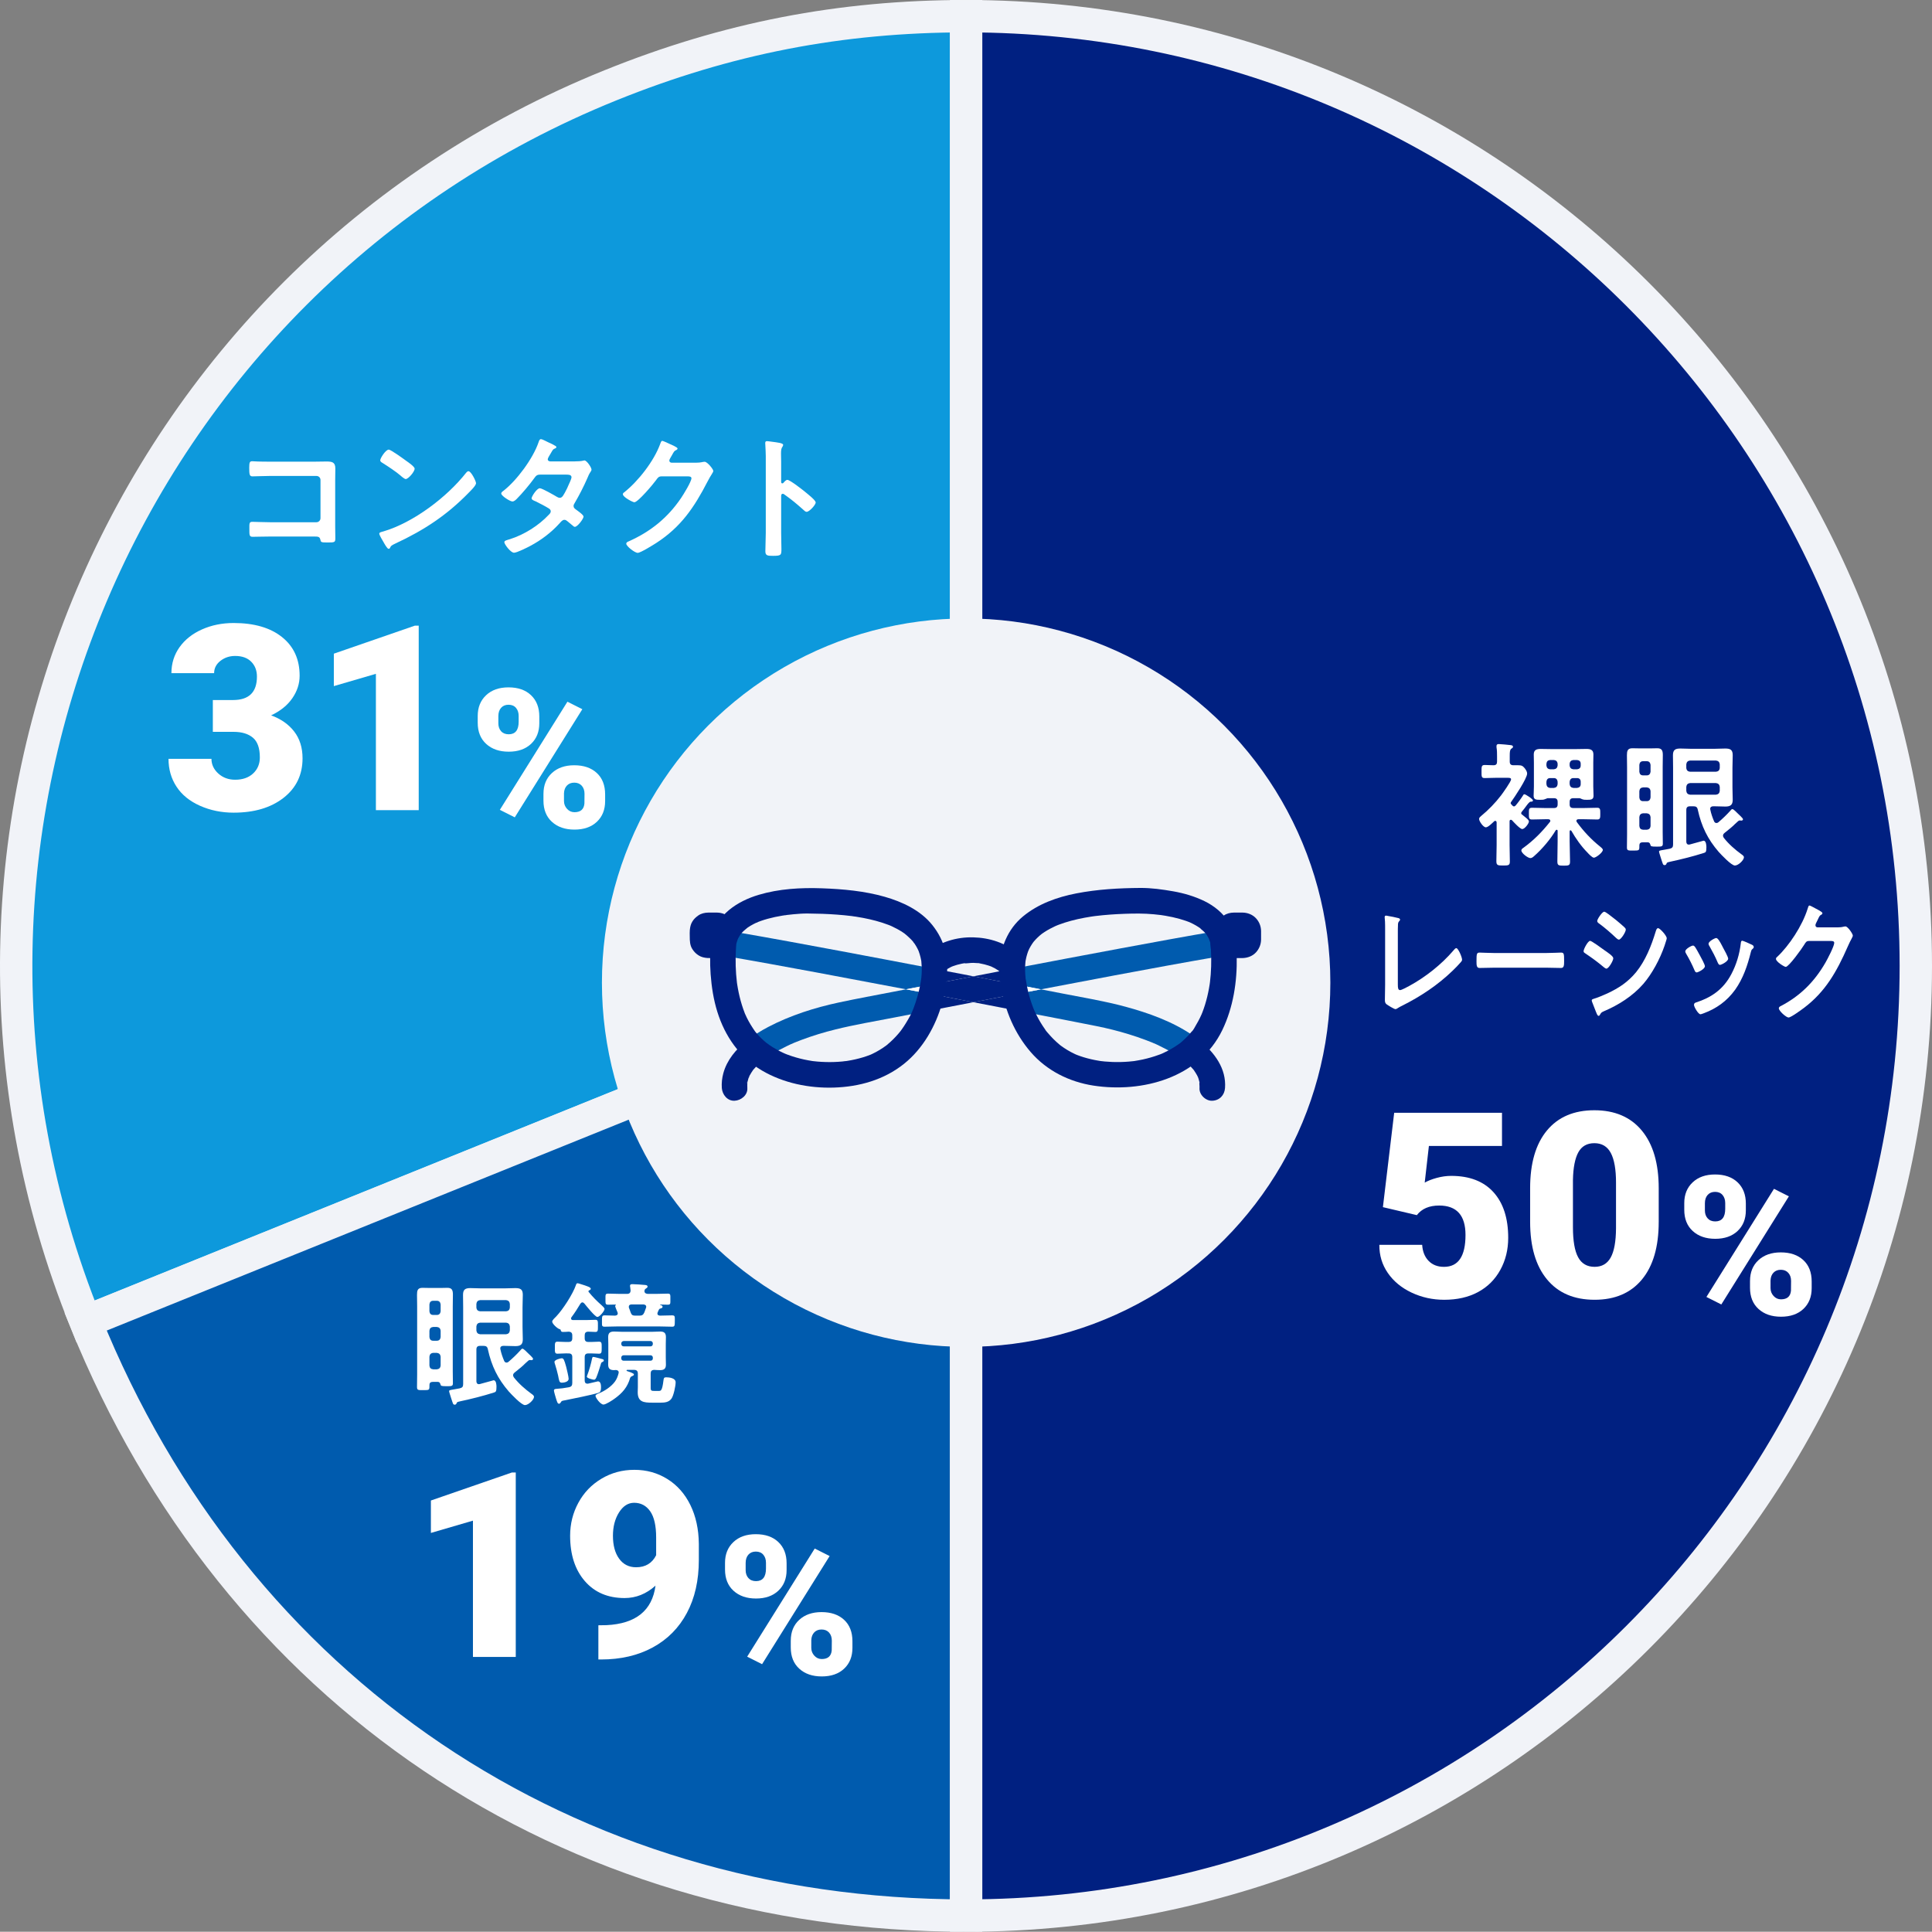 <?xml version="1.0" encoding="UTF-8"?><svg id="_レイヤー_2" xmlns="http://www.w3.org/2000/svg" viewBox="0 0 257.803 257.769"><rect x="0" y="0" width="257.803" height="257.769" fill="#808080" stroke="none"/><defs><style>.cls-1{fill:none;}.cls-2,.cls-3{fill:#005bae;}.cls-4,.cls-5{fill:#002081;}.cls-6{fill:#fff;}.cls-7{fill:#f1f3f8;}.cls-5,.cls-3,.cls-8{stroke:#f1f3f8;stroke-miterlimit:10;stroke-width:4.32px;}.cls-8{fill:#0d99dc;}</style></defs><g id="contents"><g><g><path class="cls-8" d="m128.918,128.885L11.421,176.356C-14.797,111.465,16.554,37.606,81.446,11.388c15.574-6.292,30.675-9.228,47.472-9.228v126.725Z"/><path class="cls-3" d="m128.918,128.885v126.725c-53.191,0-97.571-29.935-117.497-79.253l117.497-47.472Z"/><path class="cls-5" d="m128.918,128.885V2.16c69.988,0,126.725,56.736,126.725,126.725s-56.736,126.725-126.725,126.725h0v-126.725Z"/></g><circle class="cls-7" cx="128.92" cy="131.125" r="48.6"/><g><path class="cls-6" d="m201.598,109.389c-.125,0-.162.108-.162.216v3.169c0,.721.037,1.459.037,2.179,0,.522-.198.54-.9.54s-.9-.018-.9-.576c0-.72.035-1.422.035-2.143v-3.007c0-.126-.053-.233-.18-.233-.072,0-.107.018-.162.071-.234.216-.792.792-1.098.792-.342,0-.9-.81-.9-1.116,0-.18.145-.288.27-.396.99-.811,1.891-1.747,2.665-2.755.234-.307,1.333-1.854,1.333-2.125,0-.198-.181-.216-.451-.216h-1.584c-.54,0-1.116.036-1.494.036-.433,0-.414-.234-.414-.847,0-.666-.019-.9.432-.9.324,0,.811.036,1.17.036.343,0,.469-.162.469-.486v-.684c0-.414,0-.828-.072-1.225v-.18c0-.198.127-.252.307-.252.162,0,1.404.107,1.602.144.127.018.289.054.289.216,0,.126-.09.181-.234.271-.18.144-.198.432-.198.954v.756c0,.324.144.486.486.486h.647c.433,0,.595.072.865.396.144.198.324.45.324.702,0,.666-1.675,3.15-2.125,3.781-.036.054-.072.107-.072.162,0,.072.018.107.072.162.072.071.126.144.18.197.055.055.108.091.18.091.109,0,.162-.055.234-.126.252-.288.757-.973.955-1.297.054-.107.107-.198.216-.198.144,0,1.134.631,1.134.828,0,.181-.234.162-.306.162-.144,0-.378.288-.612.612-.162.217-.324.45-.504.648-.072.09-.145.162-.145.288,0,.072.019.108.072.144.126.108.252.198.36.289.396.323.594.485.594.666,0,.27-.558,1.008-.882,1.008-.307,0-1.135-.918-1.369-1.17-.054-.036-.09-.072-.162-.072Zm7.852-2.07c0,.359.144.504.504.504h1.387c.611,0,1.205-.036,1.8-.036.414,0,.396.271.396.774,0,.522.019.792-.396.792-.595,0-1.188-.036-1.8-.036h-.703c-.144,0-.288.055-.288.217,0,.071.036.107.072.18.9,1.225,1.891,2.286,3.079,3.241.107.09.378.288.378.45,0,.359-.919,1.044-1.188,1.044-.234,0-.702-.504-.864-.685-.828-.828-1.566-1.891-2.143-2.898-.036-.036-.071-.072-.126-.072-.072,0-.107.072-.107.145v1.314c0,.899.053,1.8.053,2.7,0,.522-.161.559-.846.559-.702,0-.846-.036-.846-.576,0-.883.035-1.783.035-2.683v-1.387c0-.072-.035-.145-.125-.145-.055,0-.091.036-.127.072-.702,1.188-1.818,2.503-2.862,3.421-.145.126-.306.288-.522.288-.324,0-1.206-.648-1.206-1.026,0-.162.161-.27.271-.342,1.386-1.009,2.466-2.106,3.528-3.439.036-.054.072-.09.072-.161,0-.162-.144-.217-.288-.217h-.396c-.594,0-1.188.036-1.782.036-.414,0-.396-.252-.396-.792,0-.559-.018-.774.415-.774.594,0,1.17.036,1.764.036h1.152c.36,0,.504-.145.504-.504v-.307c0-.342-.144-.504-.504-.504h-.846c-.072.018-.234.09-.324.126-.198.09-.414.09-.631.09-.539,0-.9,0-.9-.54,0-.324.037-.828.037-1.242v-3.169c0-.378-.019-.738-.019-1.099,0-.63.396-.738.937-.738.414,0,.828.019,1.26.019h3.565c.433,0,.847-.019,1.261-.019.54,0,.936.108.936.738,0,.36-.018.721-.018,1.099v3.169c0,.414.036.846.036,1.242,0,.54-.378.54-.9.54-.234,0-.414,0-.648-.09-.071-.036-.216-.108-.306-.126h-.828c-.36,0-.504.145-.504.504v.307Zm-1.604-5.402c-.035-.323-.197-.468-.504-.504h-.486c-.324.036-.468.181-.504.504v.234c.036.307.18.469.504.504h.486c.307-.035.469-.197.504-.504v-.234Zm0,2.396c-.035-.307-.197-.486-.504-.486h-.486c-.324,0-.468.18-.504.486v.323c.036.307.18.469.504.505h.486c.307-.036.469-.198.504-.505v-.323Zm2.594-1.657c.306-.035.485-.197.485-.504v-.234c0-.323-.18-.468-.485-.504h-.486c-.307.036-.469.181-.504.504v.234c.035.307.197.469.504.504h.486Zm-.99,1.98c.035.307.197.469.504.505h.486c.306-.036.485-.198.485-.505v-.323c0-.307-.18-.486-.485-.486h-.486c-.307,0-.469.18-.504.486v.323Z"/><path class="cls-6" d="m219.868,112.396h-.63c-.505,0-.486.252-.486.666,0,.45-.127.433-.847.433-.595,0-.81.036-.81-.396,0-.576.018-1.152.018-1.729v-9.057c0-.504-.018-1.026-.018-1.53,0-.559.071-.937.72-.937.36,0,.738.019,1.099.019h1.26c.324,0,.648-.019.973-.019.594,0,.738.288.738.9,0,.522-.018,1.044-.018,1.566v8.696c0,.522.018,1.062.018,1.585,0,.396-.217.378-.847.378-.647,0-.774-.018-.81-.252-.09-.271-.181-.306-.36-.324Zm.378-10.335c-.036-.307-.198-.486-.504-.486h-.486c-.324,0-.469.18-.504.486v.918c.035.307.18.486.504.486h.486c.306,0,.468-.18.504-.486v-.918Zm0,3.511c-.036-.324-.198-.468-.504-.504h-.486c-.324.036-.469.18-.504.504v.847c.035.306.18.486.504.486h.486c.306,0,.468-.181.504-.486v-.847Zm0,3.457c-.036-.306-.198-.468-.504-.504h-.486c-.324.036-.469.198-.504.504v1.188c.035.324.18.469.504.504h.486c.306-.035.468-.18.504-.504v-1.188Zm4.771,3.259c0,.234.09.414.342.414.055,0,.09-.018.127-.018.233-.054,1.8-.504,1.836-.504.342,0,.378.63.378.864,0,.63-.09.702-.342.774-1.477.468-2.989.846-4.501,1.17-.396.09-.433.108-.486.271-.036.107-.127.18-.234.18-.252,0-.234-.126-.486-.864-.036-.126-.27-.828-.27-.918,0-.162.072-.162.72-.271.181-.036.414-.072.685-.126.359-.09.468-.216.468-.576v-10.227c0-.559-.019-1.117-.019-1.675,0-.721.307-.9.99-.9.469,0,.938.036,1.405.036h3.133c.486,0,.972-.036,1.458-.036.666,0,.99.162.99.882,0,.559-.035,1.117-.035,1.675v2.629c0,.559.035,1.099.035,1.656,0,.702-.324.9-.99.9-.486,0-.99-.036-1.494-.036h-.107c-.217,0-.414.09-.414.343,0,.035.018.09.018.126.107.521.288,1.044.504,1.548.055.108.145.216.307.216.107,0,.18-.035.252-.09.576-.486,1.116-1.008,1.62-1.566.072-.09.144-.198.271-.198.144,0,.558.433.684.559.145.144.721.648.721.792,0,.108-.108.181-.198.181-.072,0-.144-.019-.216-.019-.127,0-.198.055-.271.126-.828.721-.233.307-1.765,1.53-.107.091-.216.198-.216.36,0,.126.054.216.108.307.666.846,1.494,1.566,2.358,2.196.126.09.324.216.324.396,0,.378-.738,1.098-1.206,1.098s-1.801-1.422-2.161-1.818c-1.477-1.71-2.305-3.421-2.791-5.636-.071-.342-.233-.45-.576-.45h-.45c-.359,0-.504.145-.504.504v4.195Zm.504-10.803c-.306.036-.468.198-.504.504v.486c.036.324.198.468.504.504h3.457c.307-.036.469-.18.504-.504v-.486c-.035-.306-.197-.468-.504-.504h-3.457Zm-.504,4.051c.036.307.198.469.504.505h3.457c.307-.036.469-.198.504-.505v-.54c-.035-.306-.197-.468-.504-.504h-3.457c-.306.036-.468.198-.504.504v.54Z"/><path class="cls-6" d="m186.526,131.379c0,.45.031.738.307.738.184,0,.887-.378,1.254-.576,2.082-1.135,4.256-2.827,5.877-4.735.092-.108.23-.288.367-.288.246,0,.766,1.188.766,1.549,0,.126-.092.233-.168.323-.337.396-.704.757-1.071,1.117-2.021,1.962-4.331,3.475-6.734,4.681-.184.09-.367.181-.536.288-.106.072-.26.181-.382.181-.184,0-1.025-.522-1.209-.666-.184-.162-.199-.324-.199-.631,0-.612.03-1.278.03-1.944v-7.328c0-.396,0-.792-.015-1.099-.016-.126-.046-.504-.046-.594,0-.108.046-.217.168-.217.062,0,.229.036.321.055.245.036,1.011.18,1.239.252.139.036.322.054.322.234,0,.107-.076.162-.139.233-.137.145-.137.36-.137.559-.016.27-.016.558-.016.846v7.022Z"/><path class="cls-6" d="m206.387,127.166c.704,0,1.699-.055,1.898-.055.412,0,.428.145.428,1.135,0,.576-.016.918-.413.918-.644,0-1.286-.036-1.913-.036h-7.04c-.628,0-1.271.036-1.913.036-.398,0-.413-.342-.413-.9,0-1.008.03-1.152.429-1.152.199,0,1.254.055,1.897.055h7.04Z"/><path class="cls-6" d="m212.183,125.545c.199,0,1.638,1.045,1.897,1.242.414.289,1.194.793,1.194,1.081,0,.324-.612,1.386-.919,1.386-.106,0-.26-.126-.352-.197-.857-.721-1.53-1.207-2.434-1.819-.107-.071-.26-.144-.26-.306,0-.288.582-1.387.872-1.387Zm.505,7.725c.414-.108,1.393-.522,1.821-.721,1.485-.702,2.694-1.476,3.812-2.826,1.239-1.53,2.02-3.476,2.617-5.438.061-.181.122-.433.32-.433.23,0,1.148.99,1.148,1.351,0,.126-.123.45-.199.702-.03.126-.076.216-.092.288-.611,1.782-1.652,3.728-2.831,5.096-1.423,1.639-3.367,2.845-5.234,3.637-.367.162-.397.198-.581.522-.031.054-.092.108-.153.108-.169,0-.291-.396-.383-.612-.169-.433-.337-.864-.505-1.297-.016-.036-.031-.107-.031-.162,0-.144.199-.18.291-.216Zm2.939-10.516c.32.271.871.721,1.146.991.092.09.169.18.169.306,0,.324-.643,1.332-.918,1.332-.122,0-.291-.144-.383-.233-.72-.685-1.47-1.333-2.25-1.909-.106-.071-.26-.18-.26-.342,0-.252.657-1.242.934-1.242.184,0,.918.594,1.331.918.107.072.184.145.23.18Z"/><path class="cls-6" d="m226.168,126.338c.168.233.52.882.673,1.17.138.252.658,1.188.658,1.423,0,.378-.919.828-1.103.828-.152,0-.229-.162-.29-.307-.321-.756-.688-1.477-1.103-2.179-.045-.09-.122-.197-.122-.324,0-.323.827-.773,1.025-.773.122,0,.184.071.261.162Zm7.575-.288c.122.054.275.144.275.323,0,.127-.106.198-.184.271-.122.108-.138.162-.198.378-.46,1.854-1.041,3.547-2.098,5.042-1.117,1.548-2.525,2.521-4.162,3.133-.107.036-.367.144-.475.144-.291,0-.857-.99-.857-1.242,0-.198.092-.27.245-.324,1.974-.63,3.643-1.692,4.744-3.799.658-1.242,1.087-2.646,1.255-4.087.016-.162.031-.36.199-.36.138,0,1.071.432,1.255.522Zm-3.826.396c.138.252.688,1.242.688,1.477,0,.36-.887.828-1.102.828-.152,0-.245-.198-.307-.342-.32-.756-.673-1.423-1.07-2.125-.062-.09-.139-.216-.139-.359,0-.307.827-.757,1.025-.757.215,0,.506.504.766,1.009l.138.27Z"/><path class="cls-6" d="m245.233,123.745c.275,0,.506-.019.857-.108.046,0,.107-.018.168-.018.307,0,.98.99.98,1.224,0,.09-.062.216-.184.45-.123.216-.276.522-.475.973-1.5,3.421-3,6.05-5.816,8.192-.336.252-1.775,1.314-2.097,1.314-.337,0-1.301-.883-1.301-1.225,0-.18.184-.271.306-.324,2.465-1.296,4.393-3.133,5.908-5.762.26-.45,1.178-2.196,1.178-2.646,0-.234-.244-.252-.459-.252h-2.908c-.352,0-.443.18-.643.504-.291.486-2.051,2.953-2.463,2.953-.185,0-1.302-.685-1.302-1.062,0-.126.062-.198.138-.252,1.607-1.495,3.383-4.178,4.086-6.446.062-.18.107-.432.246-.432.076,0,.489.216.811.396.138.091.918.433.918.631,0,.09-.076.162-.137.197-.215.091-.261.181-.521.738-.061.145-.275.505-.275.648,0,.198.107.288.261.307h2.724Z"/></g><g><path class="cls-6" d="m184.533,161.078l1.505-12.59h14.386v4.43h-9.754l-.559,4.889c.406-.237.938-.447,1.598-.628s1.305-.272,1.936-.272c2.446,0,4.325.725,5.639,2.173,1.312,1.448,1.969,3.479,1.969,6.095,0,1.578-.352,3.006-1.057,4.285-.704,1.279-1.693,2.263-2.967,2.95s-2.778,1.03-4.514,1.03c-1.544,0-2.992-.317-4.345-.953-1.352-.637-2.411-1.51-3.178-2.619s-1.144-2.361-1.133-3.758h5.714c.057.9.344,1.613.862,2.143s1.2.793,2.046.793c1.916,0,2.874-1.417,2.874-4.252,0-2.619-1.173-3.93-3.517-3.93-1.33,0-2.322.427-2.976,1.281l-4.53-1.066Z"/><path class="cls-6" d="m221.336,163.043c0,3.325-.747,5.889-2.24,7.692s-3.598,2.704-6.313,2.704c-2.739,0-4.858-.906-6.356-2.721-1.499-1.814-2.249-4.373-2.249-7.676v-4.496c0-3.324.747-5.889,2.24-7.691,1.493-1.804,3.604-2.705,6.331-2.705s4.841.907,6.34,2.721c1.498,1.815,2.248,4.379,2.248,7.692v4.479Zm-5.697-5.223c0-1.77-.23-3.092-.693-3.965-.462-.873-1.194-1.311-2.197-1.311-.98,0-1.693.406-2.139,1.218s-.685,2.04-.719,3.685v6.289c0,1.838.231,3.182.693,4.032s1.194,1.276,2.198,1.276c.969,0,1.685-.414,2.146-1.242s.699-2.127.71-3.896v-6.086Z"/></g><path class="cls-6" d="m224.746,160.537c0-1.141.372-2.062,1.116-2.764.744-.702,1.741-1.053,2.992-1.053,1.268,0,2.27.349,3.005,1.046s1.104,1.642,1.104,2.833v.914c0,1.141-.368,2.059-1.104,2.751s-1.729,1.04-2.979,1.04c-1.242,0-2.242-.345-2.999-1.033-.756-.689-1.135-1.634-1.135-2.834v-.9Zm2.752.973c0,.438.122.792.367,1.064.245.273.584.41,1.015.41.888,0,1.331-.562,1.331-1.688v-.756c0-.437-.118-.796-.354-1.077-.237-.281-.571-.422-1.002-.422-.414,0-.744.137-.989.409s-.367.645-.367,1.115v.944Zm2.193,12.556l-1.99-1.002,9.015-14.429,1.99,1.002-9.015,14.429Zm3.829-3.145c0-1.149.374-2.071,1.122-2.765.748-.692,1.743-1.039,2.985-1.039,1.26,0,2.262.342,3.005,1.027.744.685,1.116,1.64,1.116,2.865v.887c0,1.15-.368,2.072-1.104,2.765-.735.693-1.732,1.04-2.992,1.04-1.242,0-2.242-.345-2.998-1.033-.757-.689-1.135-1.634-1.135-2.834v-.913Zm2.738.974c0,.395.136.74.406,1.039.271.298.6.447.988.447.82,0,1.264-.387,1.332-1.159l.013-1.298c0-.445-.123-.804-.368-1.076-.245-.273-.579-.41-1.002-.41-.405,0-.73.128-.976.385-.245.256-.377.602-.394,1.039v1.033Z"/><g><path class="cls-6" d="m58.418,184.396h-.63c-.504,0-.486.252-.486.666,0,.45-.126.433-.847.433-.594,0-.81.036-.81-.396,0-.576.019-1.152.019-1.729v-9.057c0-.504-.019-1.026-.019-1.53,0-.559.071-.937.72-.937.36,0,.738.019,1.099.019h1.261c.324,0,.648-.019.973-.019.594,0,.738.288.738.9,0,.522-.019,1.044-.019,1.566v8.696c0,.522.019,1.062.019,1.585,0,.396-.217.378-.847.378-.648,0-.774-.018-.811-.252-.09-.271-.181-.306-.36-.324Zm.379-10.335c-.037-.307-.199-.486-.505-.486h-.485c-.324,0-.469.18-.505.486v.918c.036.307.181.486.505.486h.485c.306,0,.468-.18.505-.486v-.918Zm0,3.511c-.037-.324-.199-.468-.505-.504h-.485c-.324.036-.469.18-.505.504v.847c.036.306.181.486.505.486h.485c.306,0,.468-.181.505-.486v-.847Zm0,3.457c-.037-.306-.199-.468-.505-.504h-.485c-.324.036-.469.198-.505.504v1.188c.036.324.181.469.505.504h.485c.306-.035.468-.18.505-.504v-1.188Zm4.771,3.259c0,.234.09.414.342.414.054,0,.09-.018.126-.018.233-.054,1.8-.504,1.837-.504.342,0,.377.63.377.864,0,.63-.09.702-.342.774-1.477.468-2.988.846-4.501,1.17-.396.09-.433.108-.486.271-.036.107-.126.18-.233.18-.252,0-.234-.126-.486-.864-.036-.126-.271-.828-.271-.918,0-.162.072-.162.72-.271.181-.036.414-.072.685-.126.36-.09.468-.216.468-.576v-10.227c0-.559-.018-1.117-.018-1.675,0-.721.307-.9.99-.9.469,0,.937.036,1.404.036h3.133c.486,0,.973-.036,1.459-.036.666,0,.99.162.99.882,0,.559-.036,1.117-.036,1.675v2.629c0,.559.036,1.099.036,1.656,0,.702-.324.9-.99.9-.486,0-.99-.036-1.494-.036h-.108c-.216,0-.414.09-.414.343,0,.035.019.09.019.126.107.521.287,1.044.504,1.548.054.108.144.216.306.216.108,0,.181-.035.252-.09.576-.486,1.116-1.008,1.62-1.566.072-.09.145-.198.271-.198.144,0,.558.433.685.559.144.144.72.648.72.792,0,.108-.108.181-.198.181-.072,0-.144-.019-.216-.019-.126,0-.198.055-.271.126-.828.721-.233.307-1.764,1.53-.108.091-.217.198-.217.36,0,.126.055.216.108.307.666.846,1.495,1.566,2.358,2.196.127.09.324.216.324.396,0,.378-.738,1.098-1.206,1.098s-1.801-1.422-2.161-1.818c-1.477-1.71-2.305-3.421-2.791-5.636-.071-.342-.233-.45-.576-.45h-.449c-.36,0-.504.145-.504.504v4.195Zm.504-10.803c-.307.036-.469.198-.504.504v.486c.035.324.197.468.504.504h3.457c.306-.036.468-.18.504-.504v-.486c-.036-.306-.198-.468-.504-.504h-3.457Zm-.504,4.051c.035.307.197.469.504.505h3.457c.306-.036.468-.198.504-.505v-.54c-.036-.306-.198-.468-.504-.504h-3.457c-.307.036-.469.198-.504.504v.54Z"/><path class="cls-6" d="m78.021,178.562c0,.36.144.505.504.505.486.018.99-.036,1.404-.036.378,0,.36.216.36.81s0,.793-.36.793c-.468,0-.937-.055-1.404-.036-.36,0-.504.144-.504.504v3.115c0,.233.09.414.342.414h.108c.162-.036,1.278-.307,1.314-.307.378,0,.414.505.414.774,0,.576-.145.702-.396.774-.792.252-3.475.792-4.375.973-.504.09-.486.09-.612.306-.072.09-.126.162-.216.162-.198,0-.252-.216-.414-.721-.055-.162-.271-.918-.271-1.044,0-.18.144-.198.271-.216.576-.036,1.152-.108,1.71-.216.36-.072.468-.234.468-.576v-3.439c0-.36-.144-.504-.504-.504-.486-.019-.99.036-1.477.036-.359,0-.342-.217-.342-.793s-.018-.81.342-.81c.414,0,.955.054,1.477.036.36,0,.504-.145.504-.505v-.359c0-.343-.144-.486-.485-.505-.253.019-.505.036-.757.036-.197,0-.27-.072-.306-.252-.019-.09-.072-.108-.162-.126-.288-.09-.972-.702-.972-1.008,0-.181.396-.541.558-.703.882-.936,2.179-2.935,2.61-4.159.037-.126.072-.252.234-.252.09,0,.811.252.955.288.071.019.125.055.197.072.307.108.594.216.594.378,0,.126-.125.181-.215.216-.037.019-.091.055-.091.108,0,.036,0,.054.019.09.558.685,1.08,1.207,1.729,1.783.125.126.396.342.396.504,0,.252-.647,1.062-.954,1.062s-1.494-1.495-1.729-1.783c-.09-.09-.162-.162-.27-.162-.127,0-.199.091-.271.181-.414.684-.702,1.152-1.188,1.801-.036.054-.055.09-.055.161,0,.162.127.217.253.217h1.729c.45,0,.899-.036,1.261-.036.359,0,.342.198.342.811,0,.594.018.81-.342.81-.324,0-.648-.036-.973-.036-.342.019-.45.181-.45.505v.359Zm-3.043,5.942c-.36,0-.36-.234-.505-.955-.107-.468-.252-1.008-.396-1.458-.036-.09-.09-.271-.09-.36,0-.288.81-.486.972-.486.234,0,.324.162.595,1.152.071.307.324,1.314.324,1.585,0,.45-.702.522-.9.522Zm5.366-2.737c-.109.036-.145.145-.162.234-.145.486-.414,1.351-.613,1.818-.071.126-.125.288-.306.288-.108,0-.954-.18-.954-.414,0-.054.054-.18.072-.234.234-.594.486-1.494.611-2.124.019-.091.037-.271.181-.271s.972.234,1.188.288c.09.019.216.072.216.181,0,.126-.144.18-.233.233Zm1.584,1.062c-.522,0-.774-.198-.774-.738,0-.324.019-.63.019-.937v-1.8c0-.307-.019-.631-.019-.937,0-.559.252-.738.792-.738.379,0,.756.036,1.152.036h3.836c.377,0,.756-.036,1.152-.036.521,0,.773.18.773.738,0,.306-.018.63-.018.937v1.8c0,.307.018.631.018.955,0,.54-.27.72-.773.72-.271,0-.541-.018-.793-.036-.342.019-.468.162-.468.504v1.927c0,.36.144.378.468.378h.576c.307,0,.486.055.666-1.422.036-.288.072-.396.36-.396.433,0,1.261.108,1.261.666,0,.505-.271,1.765-.541,2.161-.342.504-.918.558-1.458.558h-1.17c-1.081,0-1.891-.09-1.891-1.386,0-.216.018-.45.018-.666v-1.819c0-.359-.161-.504-.504-.504h-.9c-.09,0-.108.054-.108.072,0,.036.019.054.072.09.162.054.918.271.918.45,0,.144-.18.198-.306.252-.09.036-.162.108-.198.198-.359,1.261-1.044,2.034-2.07,2.772-.288.217-1.17.793-1.494.793-.396,0-1.062-.9-1.062-1.171,0-.162.307-.27.486-.342.756-.307,1.62-.883,2.106-1.549.252-.342.378-.702.485-1.098,0-.036.019-.072.019-.127,0-.233-.18-.306-.378-.323-.09,0-.18.018-.252.018Zm-.774-8.732c-.378,0-.36-.145-.36-.721,0-.612-.035-.756.36-.756.54,0,1.08.036,1.62.036h.865c.342,0,.504-.126.504-.486l-.055-.45c-.018-.036-.018-.108-.018-.144,0-.217.197-.217.359-.217.343,0,1.314.072,1.676.108.144.018.306.054.306.216,0,.126-.108.181-.234.271-.126.071-.144.144-.181.27v.072c0,.271.253.36.486.36h.99c.541,0,1.081-.036,1.639-.036.379,0,.342.162.342.756,0,.576.037.721-.359.721-.342,0-.594-.019-.937-.019-.018,0-.09,0-.09.019,0,.018.019.036.09.054.126.036.253.09.253.216,0,.145-.091.181-.217.217s-.198.054-.252.144c-.072.126-.126.252-.18.396-.019.036-.037.09-.037.144,0,.271.253.271.343.288.522,0,1.062-.036,1.603-.036.396,0,.378.126.378.667,0,.756-.019.846-.378.846-.576,0-1.17-.036-1.746-.036h-5.492c-.576,0-1.152.036-1.746.036-.36,0-.36-.144-.36-.468,0-.919-.036-1.045.378-1.045.45,0,.918.036,1.369.036.18-.018.359-.072.359-.306,0-.054-.018-.09-.036-.145-.054-.126-.306-.72-.306-.81,0-.055.018-.108.072-.145,0,0,.018-.018.018-.036,0-.036-.036-.036-.055-.036-.287,0-.684.019-.972.019Zm2.089,4.843c-.198.019-.342.127-.342.343v.036c0,.216.144.342.342.342h3.529c.216,0,.342-.126.342-.342v-.036c0-.216-.126-.343-.342-.343h-3.529Zm-.342,2.341c.018.181.125.271.287.288h3.638c.18-.018.271-.107.288-.288v-.144c-.018-.162-.108-.271-.288-.288h-3.638c-.162.018-.27.126-.287.288v.144Zm3.295-6.752c.018-.054.035-.09.035-.144,0-.234-.18-.307-.378-.324h-1.603c-.197.018-.342.09-.342.306,0,.055,0,.091.018.145.09.198.145.396.217.594.125.343.252.45.611.45h.559c.342,0,.522-.09.666-.432.055-.162.162-.433.217-.595Z"/></g><g><path class="cls-6" d="m68.823,221.102h-5.714v-18.189l-5.612,1.64v-4.327l10.802-3.736h.524v24.613Z"/><path class="cls-6" d="m87.47,211.584c-1.229,1.105-2.604,1.657-4.125,1.657-2.231,0-4.001-.755-5.308-2.265-1.308-1.511-1.961-3.527-1.961-6.053,0-1.578.365-3.043,1.099-4.396.732-1.353,1.761-2.423,3.085-3.212s2.786-1.184,4.387-1.184c1.623,0,3.091.409,4.404,1.227,1.312.816,2.335,1.972,3.068,3.465.732,1.494,1.109,3.215,1.132,5.164v2.182c0,2.716-.532,5.071-1.597,7.066-1.065,1.994-2.584,3.527-4.557,4.598-1.972,1.07-4.271,1.605-6.897,1.605h-.354v-4.563l1.082-.017c3.922-.191,6.103-1.95,6.542-5.275Zm-2.586-2.451c1.239,0,2.13-.535,2.671-1.605v-2.367c0-1.577-.266-2.744-.795-3.499-.53-.755-1.245-1.133-2.146-1.133-.801,0-1.471.429-2.012,1.285s-.812,1.894-.812,3.11c0,1.285.275,2.308.828,3.068.552.761,1.307,1.141,2.266,1.141Z"/></g><path class="cls-6" d="m96.746,208.537c0-1.141.372-2.062,1.116-2.764.744-.702,1.741-1.053,2.992-1.053,1.268,0,2.27.349,3.005,1.046s1.104,1.642,1.104,2.833v.914c0,1.141-.368,2.059-1.104,2.751s-1.729,1.04-2.979,1.04c-1.242,0-2.242-.345-2.999-1.033-.756-.689-1.135-1.634-1.135-2.834v-.9Zm2.752.973c0,.438.122.792.367,1.064.245.273.584.41,1.015.41.888,0,1.331-.562,1.331-1.688v-.756c0-.437-.118-.796-.354-1.077-.237-.281-.571-.422-1.002-.422-.414,0-.744.137-.989.409s-.367.645-.367,1.115v.944Zm2.193,12.556l-1.99-1.002,9.015-14.429,1.99,1.002-9.015,14.429Zm3.829-3.145c0-1.149.374-2.071,1.122-2.765.748-.692,1.743-1.039,2.985-1.039,1.26,0,2.262.342,3.005,1.027.744.685,1.116,1.64,1.116,2.865v.887c0,1.15-.368,2.072-1.104,2.765-.735.693-1.732,1.04-2.992,1.04-1.242,0-2.242-.345-2.998-1.033-.757-.689-1.135-1.634-1.135-2.834v-.913Zm2.738.974c0,.395.136.74.406,1.039.271.298.6.447.988.447.82,0,1.264-.387,1.332-1.159l.013-1.298c0-.445-.123-.804-.368-1.076-.245-.273-.579-.41-1.002-.41-.405,0-.73.128-.976.385-.245.256-.377.602-.394,1.039v1.033Z"/><g><path class="cls-6" d="m42.171,61.601c.468,0,.919-.018,1.386-.018.721,0,1.189.071,1.189.918,0,.54-.019,1.08-.019,1.62v6.068c0,.54.019,1.098.019,1.639,0,.558-.108.558-1.08.558-.829,0-.847-.036-.919-.378-.09-.414-.324-.414-.864-.414h-5.852c-.793,0-1.854.036-2.322.036-.451,0-.433-.252-.433-1.045,0-.72-.036-.954.396-.954s1.477.055,2.342.055h6.211c.307,0,.541-.253.541-.541v-5.095c0-.307-.234-.541-.541-.541h-6.211c-.775,0-1.873.055-2.323.055-.396,0-.433-.252-.433-1.152,0-.721.072-.864.396-.864.27,0,.522.036.774.036.522.018,1.044.018,1.566.018h6.176Z"/><path class="cls-6" d="m63.52,64.482c0,.306-.72,1.009-.954,1.242-2.917,3.007-5.978,5.023-9.776,6.788-.595.288-.613.307-.757.612-.036.072-.09.108-.18.108-.198,0-.576-.721-.702-.937-.108-.18-.541-.9-.541-1.08,0-.198.324-.234.559-.307,3.979-1.17,8.48-4.573,11.037-7.832.072-.09.18-.198.307-.198.359,0,1.008,1.332,1.008,1.603Zm-9.291-2.971c.234.162,1.099.756,1.099,1.026,0,.414-.847,1.387-1.188,1.387-.144,0-.486-.271-.72-.486-.505-.45-1.747-1.278-2.396-1.675-.144-.09-.287-.18-.287-.342,0-.271.72-1.423,1.134-1.423.288,0,2.017,1.261,2.358,1.513Z"/><path class="cls-6" d="m76.713,61.565c.359,0,.792-.018,1.098-.09.055-.018.127-.036.181-.036.306,0,.937.937.937,1.225,0,.108-.055.18-.108.27-.216.324-.306.522-.45.883-.504,1.152-1.08,2.269-1.711,3.349-.072.108-.125.217-.125.36,0,.234.162.342.323.468.216.162,1.009.702,1.009.937,0,.307-.811,1.368-1.152,1.368-.108,0-.198-.071-.271-.144-.252-.216-.485-.396-.738-.612-.108-.09-.233-.18-.396-.18-.252,0-.451.252-.612.432-1.116,1.242-2.467,2.269-3.925,3.043-.396.216-1.801.918-2.18.918-.468,0-1.296-1.152-1.296-1.404,0-.216.306-.27.774-.414,1.872-.594,3.799-1.801,5.149-3.241.126-.126.271-.27.271-.45,0-.18-.091-.287-.217-.378-.414-.27-1.35-.756-1.801-.972-.18-.072-.539-.198-.539-.396,0-.252.701-1.351,1.098-1.351.307,0,1.963.954,2.322,1.171.108.054.217.107.343.107.342,0,.504-.342.99-1.296.018-.054.054-.145.108-.252.18-.378.468-1.009.468-1.188,0-.378-.468-.36-.738-.36h-3.438c-.433,0-.559.145-.793.468-.594.829-1.621,2.053-2.341,2.773-.144.144-.36.342-.576.342-.323,0-1.494-.756-1.494-1.062,0-.144.162-.27.271-.342,1.8-1.387,3.961-4.321,4.699-6.464.054-.145.125-.45.324-.45.144,0,.504.18,1.008.432.162.072,1.062.469,1.062.612,0,.108-.09.162-.18.198-.271.108-.289.162-.541.595-.072.126-.162.288-.287.485-.055.108-.145.253-.145.379,0,.18.162.252.324.27h3.295Z"/><path class="cls-6" d="m92.823,61.745c.324,0,.595-.019,1.009-.108.053,0,.125-.018.197-.018.36,0,1.152.99,1.152,1.224,0,.09-.072.216-.216.45-.144.216-.324.522-.558.973-1.766,3.421-3.529,6.05-6.843,8.192-.396.252-2.089,1.314-2.467,1.314-.396,0-1.53-.883-1.53-1.225,0-.18.216-.271.36-.324,2.898-1.296,5.167-3.133,6.95-5.762.306-.45,1.387-2.196,1.387-2.646,0-.234-.289-.252-.541-.252h-3.421c-.414,0-.522.18-.757.504-.342.486-2.412,2.953-2.898,2.953-.216,0-1.53-.685-1.53-1.062,0-.126.072-.198.162-.252,1.891-1.495,3.979-4.178,4.808-6.446.072-.18.126-.432.288-.432.09,0,.576.216.954.396.162.091,1.08.433,1.08.631,0,.09-.09.162-.162.197-.252.091-.306.181-.611.738-.072.145-.324.505-.324.648,0,.198.125.288.306.307h3.205Z"/><path class="cls-6" d="m105.063,64.031c.359,0,2.16,1.423,2.521,1.729.252.216,1.261.99,1.261,1.297s-.847,1.242-1.207,1.242c-.144,0-.287-.126-.396-.234-.972-.864-1.548-1.351-2.61-2.106-.054-.036-.108-.072-.18-.072-.162,0-.216.145-.216.288v4.916c0,.72.035,1.422.035,2.143,0,.828-.018.936-1.115.936-.721,0-1.027-.018-1.027-.611,0-.811.055-1.621.055-2.432v-10.263c0-.468-.036-.954-.055-1.404,0-.09-.018-.252-.018-.324,0-.18.055-.27.234-.27.107,0,.486.054.611.071.811.108,1.549.181,1.549.433,0,.072-.054.18-.09.233-.162.198-.198.469-.198.955,0,.27.019.612.019,1.062v2.7c0,.145.09.181.144.181.072,0,.108-.019.162-.072.126-.145.324-.396.522-.396Z"/></g><g><path class="cls-6" d="m28.402,93.412h2.688c2.13,0,3.195-1.042,3.195-3.127,0-.812-.254-1.474-.761-1.986-.508-.513-1.224-.77-2.147-.77-.755,0-1.411.22-1.97.66-.558.439-.836.986-.836,1.64h-5.697c0-1.296.36-2.451,1.082-3.466.721-1.014,1.721-1.806,3-2.375,1.279-.569,2.686-.854,4.218-.854,2.739,0,4.892.625,6.458,1.876s2.35,2.97,2.35,5.156c0,1.06-.324,2.06-.972,3.001-.648.941-1.592,1.705-2.832,2.291,1.308.473,2.333,1.192,3.077,2.155.744.964,1.116,2.155,1.116,3.576,0,2.198-.846,3.956-2.536,5.275-1.69,1.318-3.911,1.977-6.661,1.977-1.611,0-3.107-.307-4.488-.92-1.38-.615-2.426-1.466-3.136-2.553s-1.064-2.325-1.064-3.711h5.73c0,.755.305,1.409.913,1.961.608.552,1.357.829,2.248.829,1.003,0,1.803-.279,2.4-.837s.896-1.271.896-2.139c0-1.239-.311-2.119-.93-2.637-.62-.518-1.477-.777-2.57-.777h-2.772v-4.243Z"/><path class="cls-6" d="m55.873,108.102h-5.714v-18.189l-5.612,1.64v-4.328l10.802-3.736h.524v24.613Z"/></g><path class="cls-6" d="m63.746,95.537c0-1.141.372-2.062,1.116-2.764s1.741-1.052,2.992-1.052c1.268,0,2.27.349,3.005,1.046s1.104,1.642,1.104,2.833v.913c0,1.141-.368,2.059-1.104,2.751s-1.729,1.04-2.979,1.04c-1.242,0-2.242-.344-2.999-1.033-.756-.689-1.135-1.633-1.135-2.834v-.9Zm2.752.973c0,.437.122.792.367,1.064s.584.409,1.015.409c.888,0,1.331-.562,1.331-1.688v-.756c0-.437-.118-.796-.354-1.077-.237-.281-.571-.422-1.002-.422-.414,0-.744.136-.989.409s-.367.645-.367,1.115v.945Zm2.193,12.555l-1.99-1.002,9.015-14.428,1.99,1.001-9.015,14.429Zm3.829-3.145c0-1.149.374-2.071,1.122-2.764.748-.693,1.743-1.04,2.985-1.04,1.26,0,2.262.342,3.005,1.027.744.685,1.116,1.64,1.116,2.866v.887c0,1.15-.368,2.072-1.104,2.765-.735.693-1.732,1.04-2.992,1.04-1.242,0-2.242-.345-2.998-1.033-.757-.689-1.135-1.634-1.135-2.834v-.913Zm2.738.974c0,.395.136.74.406,1.039.271.298.6.447.988.447.82,0,1.264-.387,1.332-1.159l.013-1.298c0-.445-.123-.804-.368-1.077s-.579-.41-1.002-.41c-.405,0-.73.128-.976.384s-.377.603-.394,1.04v1.033Z"/><g><g><path class="cls-1" d="m99.964,143.653c-.041.082-.05.119-.046.131.03-.061.061-.128.071-.18-.008.016-.017.033-.025.049Z"/><polygon class="cls-1" points="101.947 141.385 101.951 141.382 101.957 141.374 101.947 141.385"/><path class="cls-1" d="m99.989,143.604s.005-.009.007-.014c0-.011,0-.021-.002-.032.003.012-.002.029-.005.046Z"/><path class="cls-1" d="m101.947,141.385c-.015.011-.029.022-.044.032-.056.041-.085.076-.094.097.055-.041.105-.084.138-.13Z"/><path class="cls-4" d="m157.545,141.178c.04.028.083.053.123.082.066.047.487.339.251.183-.24-.159.035.031.071.06.079.065.157.13.234.197.224.194.44.397.646.61.11.114.217.231.32.351.037.043.072.087.109.13-.001-.002-.002-.004-.004-.005-.226-.328.226.263.014.018-.004-.004-.007-.009-.011-.013.158.23.313.46.444.707.025.046.094.202.124.265-.052-.143-.101-.278-.024-.08.048.124.046.125.024.08.029.081.059.164.068.192.038.12.07.242.097.365.005.022.009.044.013.067.002-.021,0-.043.003-.063-.002.015.084.459.025.203-.011-.046-.019-.093-.028-.139-.019.254.035.535.017.792-.064.89.828,1.742,1.703,1.702.977-.044,1.634-.749,1.702-1.702.185-2.591-1.396-4.711-3.313-6.272-.256.312-.523.615-.816.895-.544.519-1.149.973-1.793,1.376Z"/><path class="cls-4" d="m124.551,131.131c-.009.061-.022.122-.032.183,1.793-.347,3.585-.693,5.378-1.038-.521-.1-1.041-.202-1.562-.302-1.212-.233-2.426-.458-3.638-.69,0,.58-.043,1.193-.146,1.847Z"/><path class="cls-4" d="m97.114,124.188c-.041-.007-.081-.014-.121-.021-.875-.147-1.876.23-2.094,1.189-.187.823.25,1.936,1.189,2.094.126.021.252.045.378.066.016-.635.053-1.257.111-1.856.109-.543.292-1.032.537-1.473Z"/><path class="cls-4" d="m132.756,133.181c-.956.183-1.911.37-2.867.554,2.119.408,4.238.816,6.357,1.226-.293-.748-.529-1.521-.715-2.306-.925.177-1.85.349-2.775.526Z"/><path class="cls-4" d="m160.049,144.324c-.003.02-.001.042-.003.063.009.047.017.093.028.139.06.256-.027-.188-.025-.203Z"/><path class="cls-4" d="m159.295,142.786s.002.004.004.005c.004.004.007.009.011.013.212.245-.24-.346-.014-.018Z"/><path class="cls-4" d="m159.843,143.683c-.077-.198-.028-.063.024.08.022.045.024.044-.024-.08Z"/><path class="cls-4" d="m99.617,138.89c-1.427,1.141-2.618,2.562-3.097,4.322-.172.632-.248,1.313-.202,1.967.063.886.738,1.746,1.702,1.702.868-.039,1.77-.751,1.703-1.702-.018-.252-.002-.496.007-.745-.005.031-.01.063-.018.093-.077.306.026-.38.02-.161,0,.023-.002.045-.002.068.004-.024.009-.048.014-.072.035-.164.079-.327.132-.487.008-.023.024-.056.041-.092-.004-.012.006-.049.046-.131.008-.016.017-.033.025-.049.003-.016.008-.034.005-.046.002.01.001.021.002.032.015-.03.031-.061.047-.091.133-.25.289-.482.45-.714-.015.018-.03.038-.046.055-.153.165.258-.358.07-.091-.008.012-.016.024-.024.036.034-.041.068-.083.103-.124.093-.108.189-.213.287-.316.227-.238.468-.463.718-.677.056-.048.135-.099.208-.153.009-.021.038-.057.094-.097.015-.011.029-.021.044-.032.003-.004.007-.007.01-.011-.002.003-.004.005-.006.008.055-.041.11-.082.166-.122.04-.029.083-.054.123-.082-.644-.403-1.25-.857-1.794-1.376-.299-.285-.57-.594-.83-.913Z"/><path class="cls-4" d="m100.447,142.84c.016-.017.031-.037.046-.055.008-.012.016-.024.024-.036.188-.268-.223.255-.07.091Z"/><path class="cls-4" d="m101.809,141.515c-.017.039.039.022.142-.133-.001.001-.003.002-.004.003-.033.046-.083.089-.138.13Z"/><path class="cls-4" d="m99.712,144.527c.008-.03.013-.062.018-.093,0-.023.002-.045.002-.068.006-.219-.097.466-.02.161Z"/><path class="cls-4" d="m124.256,132.65c-.186.787-.423,1.561-.716,2.311,2.116-.41,4.233-.82,6.349-1.227-1.595-.307-3.189-.618-4.785-.923-.283-.054-.566-.107-.848-.162Z"/><path class="cls-4" d="m99.917,143.784c.008.026.084-.084.079-.194-.002.005-.005.009-.007.014-.01.052-.041.119-.071.18Z"/><path class="cls-4" d="m164.887,125.356c-.308-.951-1.151-1.348-2.094-1.189-.04.007-.081.014-.121.021.245.441.428.93.537,1.473.058.598.095,1.219.111,1.854.126-.021.252-.043.378-.064.881-.148,1.452-1.281,1.189-2.094Z"/><path class="cls-4" d="m135.234,131.131c-.103-.656-.147-1.271-.146-1.852-.573.11-1.147.218-1.72.328-1.157.222-2.313.447-3.47.67,1.79.344,3.579.692,5.368,1.038-.01-.061-.023-.122-.032-.183Z"/><path class="cls-4" d="m135.531,132.655c-.105-.444-.194-.891-.265-1.341-1.789-.346-3.578-.694-5.368-1.038-1.793.345-3.585.691-5.378,1.038-.07.448-.16.894-.264,1.336.283.054.566.107.848.162,1.595.305,3.19.616,4.785.923.956-.184,1.911-.371,2.867-.554.925-.177,1.85-.349,2.775-.526Z"/><path class="cls-2" d="m120.902,132.012c1.206-.234,2.412-.465,3.617-.698.01-.061.023-.122.032-.183.103-.654.147-1.267.146-1.847-4.19-.801-8.379-1.601-12.572-2.384-4.621-.863-9.244-1.721-13.878-2.519-.378-.065-.756-.129-1.134-.193-.245.441-.428.93-.537,1.473-.058.599-.095,1.221-.111,1.856,4.209.713,8.409,1.487,12.606,2.266,3.945.733,7.888,1.479,11.83,2.229Z"/><path class="cls-2" d="m120.902,132.012c-.534.104-1.068.205-1.602.309-2.441.475-4.891.919-7.323,1.439-3.26.697-6.512,1.726-9.472,3.278-.978.513-1.98,1.126-2.887,1.852.26.319.532.628.83.913.544.519,1.149.973,1.794,1.376.258-.181.52-.357.788-.523.625-.385,1.273-.731,1.934-1.049.323-.155.653-.322.989-.452-.191.077.071-.033.113-.048-.038.013-.075.033-.113.048.015-.006.026-.01.046-.019.076-.031.152-.062.228-.093.23-.093.461-.183.694-.271,1.502-.567,3.042-1.032,4.6-1.416,2.564-.632,5.184-1.071,7.775-1.575,1.414-.275,2.83-.546,4.244-.82.293-.75.531-1.524.716-2.311-1.118-.214-2.236-.426-3.354-.638Z"/><path class="cls-6" d="m105.952,139.155c.038-.015.075-.034.113-.048-.042.015-.304.125-.113.048Z"/><path class="cls-6" d="m124.256,132.65c.104-.442.194-.888.264-1.336-1.206.233-2.412.464-3.617.698,1.118.213,2.236.425,3.354.638Z"/><path class="cls-2" d="m150.13,134.322c-2.735-.739-5.554-1.204-8.333-1.745-.966-.188-1.932-.373-2.898-.56-1.123.214-2.246.424-3.368.638.185.785.422,1.558.715,2.306.966.187,1.933.371,2.898.559,2.383.463,4.767.921,7.147,1.397,1.456.292,2.899.651,4.318,1.087.799.245,1.591.515,2.372.813.174.066.347.134.52.204.102.041.654.244.219.087.376.136.743.326,1.102.499.695.334,1.375.699,2.029,1.108.236.147.466.304.694.463.644-.403,1.249-.857,1.793-1.376.293-.28.56-.582.816-.895-.337-.274-.683-.533-1.032-.772-2.68-1.832-5.877-2.972-8.992-3.814Z"/><path class="cls-2" d="m162.672,124.188c-4.362.736-8.712,1.54-13.061,2.348-4.843.9-9.684,1.818-14.522,2.743-.001.582.043,1.196.146,1.852.009.061.022.122.032.183,1.211.234,2.422.467,3.633.702,3.306-.629,6.611-1.263,9.919-1.88,4.537-.847,9.076-1.689,13.625-2.472.292-.05.585-.1.877-.149-.016-.634-.053-1.255-.111-1.854-.109-.543-.292-1.032-.537-1.473Z"/><path class="cls-6" d="m138.899,132.016c-1.211-.235-2.422-.468-3.633-.702.07.45.16.897.265,1.341,1.122-.215,2.246-.425,3.368-.638Z"/></g><path class="cls-4" d="m122.91,130.687c-.108.718-.253,1.43-.445,2.131-.091.331-.191.658-.301.983-.058.172-.119.342-.183.512-.046.122-.252.705-.098.264-.233.666-.618,1.317-.982,1.918-.165.271-.338.537-.521.796-.057.081-.115.161-.173.241-.036.048-.193.257-.046.064.17-.223-.071.086-.087.106-.062.076-.126.152-.19.227-.461.539-.967,1.04-1.515,1.491-.327.269.218-.154-.123.099-.144.106-.29.209-.438.309-.299.2-.608.386-.926.557-.161.086-.323.168-.488.246-.074.035-.149.067-.222.102-.232.114.391-.149.01-.003-.34.13-.68.253-1.028.358-.672.202-1.358.356-2.051.468-.079.013-.158.024-.236.037-.307.048.052-.012.095-.012-.177,0-.365.043-.541.06-.385.037-.771.061-1.158.073-.721.023-1.443.003-2.161-.058-.186-.016-.371-.035-.556-.056-.081-.009-.166-.026-.247-.03.048.002.393.059.084.009-.367-.06-.733-.123-1.097-.203-.721-.157-1.432-.362-2.124-.618-.076-.028-.152-.057-.228-.086-.023-.009-.399-.151-.135-.051.228.086-.019-.009-.075-.034-.092-.041-.184-.083-.275-.125-.326-.153-.647-.32-.959-.499-.293-.168-.578-.348-.856-.541-.144-.099-.281-.224-.431-.313.04.024.294.239.066.047-.09-.076-.182-.151-.271-.228-.254-.221-.497-.455-.728-.701-.123-.131-.242-.265-.358-.402-.051-.061-.101-.123-.152-.185-.218-.266.187.273-.025-.036-.401-.583-.772-1.172-1.083-1.809-.08-.165-.155-.331-.231-.498-.044-.098-.158-.237.028.068-.038-.063-.066-.163-.091-.228-.135-.346-.256-.696-.366-1.05-.222-.716-.397-1.447-.531-2.184-.034-.185-.065-.371-.093-.557-.013-.083-.024-.166-.037-.248-.041-.265.049.432.003.018-.041-.373-.082-.745-.109-1.119-.054-.735-.074-1.473-.064-2.211.005-.338.016-.676.035-1.014.008-.156.018-.312.029-.468.007-.096.014-.192.022-.289.003-.038.007-.076.01-.115.015-.153.014-.152-.004.004-.005.039-.009.079-.014.118.015-.068.031-.135.049-.202.017-.066.036-.132.056-.197.036-.118.124-.259.132-.379-.015.246-.136.296-.056.135.036-.072.07-.146.108-.218.075-.142.156-.28.244-.413.035-.053.072-.105.108-.157.108-.159.199-.115-.065.08.093-.069.17-.2.251-.286.197-.209.443-.374.636-.581-.332.357-.045.041.089-.049.123-.083.249-.162.377-.237.261-.154.531-.293.807-.419.049-.023.141-.05.188-.084-.295.215-.231.094-.071.033.147-.056.294-.113.442-.165.302-.106.608-.2.916-.285.629-.173,1.268-.307,1.912-.413.143-.024.287-.046.431-.067.066-.01.149-.013.215-.031-.397.104-.253.033-.13.018.336-.04.673-.079,1.01-.11.625-.058,1.249-.105,1.878-.1,1.305.01,2.61.052,3.911.149.651.048,1.301.11,1.949.19.071.009.142.018.213.027.296.037-.105-.011-.134-.018.152.038.319.046.474.069.329.051.657.107.983.169,1.157.22,2.303.514,3.404.936.131.05.261.11.393.157-.018-.006-.399-.177-.15-.062.056.026.112.05.168.076.248.114.492.235.731.365.233.127.462.262.685.407.097.063.193.128.288.195.127.089.476.417.068.042.375.345.758.658,1.089,1.049.036.042.07.087.106.129.171.196-.114-.133-.113-.147-.005.055.187.263.217.307.148.222.282.453.403.691.051.101.091.21.146.309-.253-.453-.065-.158-.009-.005.098.265.179.536.246.811.032.135.061.27.086.406.011.062.02.124.032.185.051.276-.02-.149-.02-.169.006.313.061.628.067.943.006.301-.001.602-.021.903-.01.148-.022.297-.037.445-.007.064.016.387-.01.116-.026-.268-.009.053-.019.123-.134.877.221,1.874,1.189,2.094.812.185,1.951-.248,2.094-1.189.237-1.555.297-3.082-.046-4.629-.291-1.31-.912-2.494-1.744-3.536-1.568-1.962-3.994-3.097-6.359-3.771-2.7-.769-5.554-1.028-8.35-1.129-2.83-.102-5.728.058-8.459.872-2.824.842-5.614,2.644-6.277,5.715-.177.82-.181,1.711-.197,2.548-.015.777.005,1.556.062,2.331.124,1.685.387,3.381.889,4.996,1.017,3.274,2.972,6.096,5.959,7.852,2.858,1.68,6.303,2.381,9.595,2.277,3.4-.107,6.695-1.031,9.374-3.179,2.524-2.024,4.209-5.016,5.076-8.099.208-.738.364-1.489.477-2.247.131-.877-.219-1.873-1.189-2.094-.81-.184-1.953.247-2.094,1.189Z"/><path class="cls-4" d="m133.593,131.593c.482,3.219,1.807,6.317,3.94,8.789,2.144,2.485,5.143,3.978,8.362,4.476,6.53,1.009,14.135-1.044,17.204-7.401,1.462-3.03,1.992-6.45,1.928-9.794-.031-1.612-.149-3.201-1.046-4.596-.791-1.23-1.954-2.189-3.264-2.824-1.322-.641-2.727-1.054-4.17-1.308-1.422-.25-2.912-.458-4.359-.449-2.865.017-5.75.18-8.568.727-2.563.498-5.09,1.398-7.121,3.08-2.044,1.693-3.075,4.24-3.116,6.861-.013.819.087,1.632.21,2.44.135.883,1.291,1.449,2.094,1.189.962-.311,1.333-1.148,1.189-2.094-.008-.055-.041-.171-.035-.234-.04.372.029.213.011.051-.018-.167-.033-.334-.044-.501-.021-.318-.028-.636-.02-.954.007-.283.036-.562.06-.844.021-.236-.077.458-.015.121.011-.062.021-.124.032-.185.028-.151.06-.302.097-.451.061-.245.134-.488.22-.725.052-.143.275-.517.006-.036.069-.123.12-.259.185-.384.104-.199.217-.393.341-.58.069-.105.147-.204.215-.308.118-.181-.29.349-.088.113.045-.053.088-.107.133-.16.154-.18.317-.352.488-.517.091-.088.185-.173.28-.256.061-.053.448-.359.189-.164-.261.197.087-.062.138-.098.106-.075.214-.149.324-.22.223-.144.451-.28.685-.407.239-.13.483-.252.731-.365.124-.057.518-.199.018-.014.147-.054.291-.118.438-.174.546-.207,1.105-.383,1.669-.535.592-.159,1.191-.291,1.793-.403.275-.051.552-.098.829-.141.158-.025.316-.046.473-.07.245-.038-.451.057-.081.011.089-.011.178-.023.267-.033,1.287-.156,2.582-.244,3.878-.291,1.292-.047,2.571-.058,3.859.063.302.028.603.063.904.098.068.008.313.04.042.004-.308-.04.053.008.096.015.18.026.359.055.538.085.625.107,1.245.239,1.856.41.291.081.58.171.865.27.132.046.263.095.394.146.04.016.365.146.085.032-.264-.107.022.012.08.038.275.126.545.265.807.419.114.067.226.137.336.21.054.036.109.073.162.11.232.163.09.108-.033-.034.183.211.441.375.636.581.08.085.158.217.251.286-.226-.167-.186-.256-.092-.119.054.079.11.156.161.236.069.108.134.218.195.331.03.055.253.513.123.237-.128-.271.059.185.084.267.02.065.038.131.056.197.013.05.026.101.037.151.028.128.022.067-.017-.185-.071.067.065.862.071.985.019.358.031.716.035,1.075.009.738-.013,1.476-.069,2.212-.027.353-.064.705-.104,1.057-.036.315-.001-.035.012-.08-.022.074-.024.17-.036.248-.031.207-.066.413-.103.619-.134.737-.308,1.468-.531,2.184-.11.354-.232.705-.366,1.05-.02.05-.095.187-.091.228-.003-.032.161-.363.028-.068-.083.186-.168.37-.258.553-.152.308-.316.609-.493.903-.171.285-.375.736-.635.947.03-.024.243-.299.046-.061-.051.062-.1.124-.152.185-.103.122-.208.242-.317.359-.256.276-.528.537-.813.783-.083.071-.507.454-.16.143-.116.104-.254.19-.382.28-.309.216-.629.417-.957.604-.296.168-.599.325-.907.47-.144.068-.291.145-.442.198.443-.156-.163.058-.271.098-.692.256-1.403.46-2.124.618-.364.079-.73.14-1.097.203-.091.015-.327.067.084-.009-.08.015-.166.021-.247.03-.206.024-.412.044-.618.061-.739.061-1.481.077-2.222.049-.325-.012-.65-.033-.975-.063-.181-.017-.361-.039-.541-.058-.261-.028.433.069.036.005-.098-.016-.197-.03-.295-.046-.691-.114-1.376-.271-2.046-.475-.33-.101-.653-.216-.974-.341-.311-.122.055.007.066.028-.013-.024-.183-.083-.223-.101-.183-.086-.364-.177-.543-.272-.317-.17-.626-.356-.926-.557-.132-.088-.262-.179-.39-.273-.061-.045-.133-.091-.19-.142.339.301.037.023-.026-.029-.546-.454-1.049-.957-1.507-1.498-.099-.117-.223-.234-.299-.367.226.392-.053-.078-.124-.178-.218-.307-.424-.623-.617-.947-.163-.274-.317-.553-.462-.837-.082-.16-.161-.322-.237-.485-.042-.091-.084-.182-.125-.273-.023-.051-.151-.375-.057-.128.101.265-.041-.107-.05-.131-.029-.075-.058-.15-.087-.225-.057-.151-.111-.302-.163-.454-.124-.362-.236-.729-.336-1.099-.184-.682-.325-1.374-.429-2.072-.132-.884-1.292-1.449-2.094-1.189-.964.312-1.331,1.147-1.189,2.094Z"/><path class="cls-4" d="m126.112,129.477c-.398.311.135-.079.244-.146.175-.107.355-.206.54-.296.062-.03.317-.204.106-.055-.206.145.042-.015.113-.042.198-.074.398-.139.601-.196.205-.058.412-.108.621-.15.096-.019.192-.036.288-.052.264-.044.12.019-.046.003.413.04.874-.069,1.295-.059.196.005.392.016.588.034.059.005.117.011.175.018.132.015.078.007-.162-.025.074-.021.215.033.288.046.397.07.789.166,1.171.293.107.035.212.077.319.113.296.101-.232-.116-.045-.023.181.09.365.171.542.269.157.087.311.181.46.282.044.03.088.06.131.092.103.075.059.04-.133-.107.02.061.195.163.241.203.668.588,1.759.707,2.408,0,.591-.644.714-1.779,0-2.408-1.651-1.453-3.802-2.139-5.983-2.193-2.246-.056-4.403.607-6.171,1.99-.705.551-.621,1.837,0,2.408.748.686,1.656.588,2.408,0h0Z"/><path class="cls-4" d="m95.694,124.434h-.643c-.221,0-.453.019-.673-.008.151.02.302.041.453.061-.059-.01-.115-.026-.171-.047.136.057.271.114.407.172-.065-.028-.124-.063-.18-.106.115.089.23.177.345.266-.045-.037-.085-.077-.122-.122l.266.345c-.043-.057-.077-.115-.106-.18.057.136.114.271.172.407-.022-.056-.037-.112-.047-.171.02.151.041.302.061.453-.028-.228-.008-.467-.008-.696s-.02-.468.008-.696c-.02.151-.041.302-.061.453.01-.059.026-.115.047-.171-.057.136-.114.271-.172.407.028-.065.063-.124.106-.18l-.266.345c.037-.045.077-.085.122-.122-.115.089-.23.177-.345.266.057-.043.115-.077.18-.106-.136.057-.271.114-.407.172.056-.022.112-.037.171-.047-.151.02-.302.041-.453.061.233-.029.479-.008.713-.008s.48-.021.713.008c-.151-.02-.302-.041-.453-.061.059.01.115.026.171.047-.136-.057-.271-.114-.407-.172.065.028.124.063.18.106-.115-.089-.23-.178-.345-.266.045.037.085.077.122.122l-.266-.345c.043.057.077.115.106.18-.057-.136-.114-.271-.172-.407.022.056.037.112.047.171-.02-.151-.041-.302-.061-.453.028.228.008.467.008.696s.02.468-.008.696c.02-.151.041-.302.061-.453-.01.059-.026.115-.047.171.057-.136.114-.271.172-.407-.028.065-.063.124-.106.18l.266-.345c-.037.045-.077.085-.122.122.115-.089.23-.178.345-.266-.057.043-.115.077-.18.106.136-.057.271-.114.407-.172-.056.022-.112.037-.171.047.151-.02.302-.041.453-.061-.037.005-.072.007-.11.008-.443.011-.888.182-1.204.499-.295.295-.518.78-.499,1.204.02.44.164.897.499,1.204.328.301.747.51,1.204.499.654-.016,1.317-.265,1.765-.755.434-.474.67-1.053.682-1.699.005-.287,0-.574,0-.861,0-.101.002-.202,0-.303-.014-.651-.255-1.247-.705-1.718-.451-.472-1.098-.717-1.743-.73-.099-.002-.198,0-.296,0-.297,0-.594-.003-.891,0-.457.004-.964.12-1.339.393-.333.242-.561.445-.783.804-.226.365-.292.724-.336,1.14-.029.281-.008.572-.008.854,0,.586.017,1.177.353,1.692.232.355.483.615.845.839.363.225.757.309,1.176.34.115.009.232.004.348.004h.932c.437,0,.895-.19,1.204-.499.295-.295.518-.78.499-1.204-.02-.44-.164-.897-.499-1.204-.333-.306-.743-.499-1.204-.499Z"/><path class="cls-4" d="m165.828,124.434h-.643c-.221,0-.453.019-.673-.008.151.02.302.041.453.061-.059-.01-.115-.026-.171-.047.136.057.271.114.407.172-.065-.028-.124-.063-.18-.106.115.089.23.177.345.266-.045-.037-.085-.077-.122-.122l.266.345c-.043-.057-.077-.115-.106-.18.057.136.114.271.172.407-.022-.056-.037-.112-.047-.171.02.151.041.302.061.453-.028-.228-.008-.467-.008-.696s-.02-.468.008-.696c-.02.151-.041.302-.061.453.01-.059.026-.115.047-.171-.057.136-.114.271-.172.407.028-.065.063-.124.106-.18l-.266.345c.037-.045.077-.085.122-.122-.115.089-.23.177-.345.266.057-.043.115-.077.18-.106-.136.057-.271.114-.407.172.056-.022.112-.037.171-.047-.151.02-.302.041-.453.061.233-.029.479-.008.713-.008s.48-.021.713.008c-.151-.02-.302-.041-.453-.061.059.01.115.026.171.047-.136-.057-.271-.114-.407-.172.065.028.124.063.18.106-.115-.089-.23-.178-.345-.266.045.037.085.077.122.122l-.266-.345c.043.057.077.115.106.18-.057-.136-.114-.271-.172-.407.022.056.037.112.047.171-.02-.151-.041-.302-.061-.453.028.228.008.467.008.696s.02.468-.008.696c.02-.151.041-.302.061-.453-.01.059-.026.115-.047.171.057-.136.114-.271.172-.407-.028.065-.063.124-.106.18l.266-.345c-.037.045-.077.085-.122.122.115-.089.23-.178.345-.266-.057.043-.115.077-.18.106.136-.057.271-.114.407-.172-.056.022-.112.037-.171.047.151-.02.302-.041.453-.061-.037.005-.072.007-.11.008-.443.011-.888.182-1.204.499-.295.295-.518.78-.499,1.204.02.44.164.897.499,1.204.328.301.747.51,1.204.499.654-.016,1.317-.265,1.765-.755.434-.474.67-1.053.682-1.699.005-.287,0-.574,0-.861,0-.101.002-.202,0-.303-.014-.651-.255-1.247-.705-1.718-.451-.472-1.098-.717-1.743-.73-.099-.002-.198,0-.296,0-.297,0-.594-.003-.891,0-.457.004-.964.12-1.339.393-.333.242-.561.445-.783.804-.226.365-.292.724-.336,1.14-.029.281-.008.572-.008.854,0,.586.017,1.177.353,1.692.232.355.483.615.845.839.363.225.757.309,1.176.34.115.009.232.004.348.004h.932c.437,0,.895-.19,1.204-.499.295-.295.518-.78.499-1.204-.02-.44-.164-.897-.499-1.204-.333-.306-.743-.499-1.204-.499Z"/></g></g></g></svg>